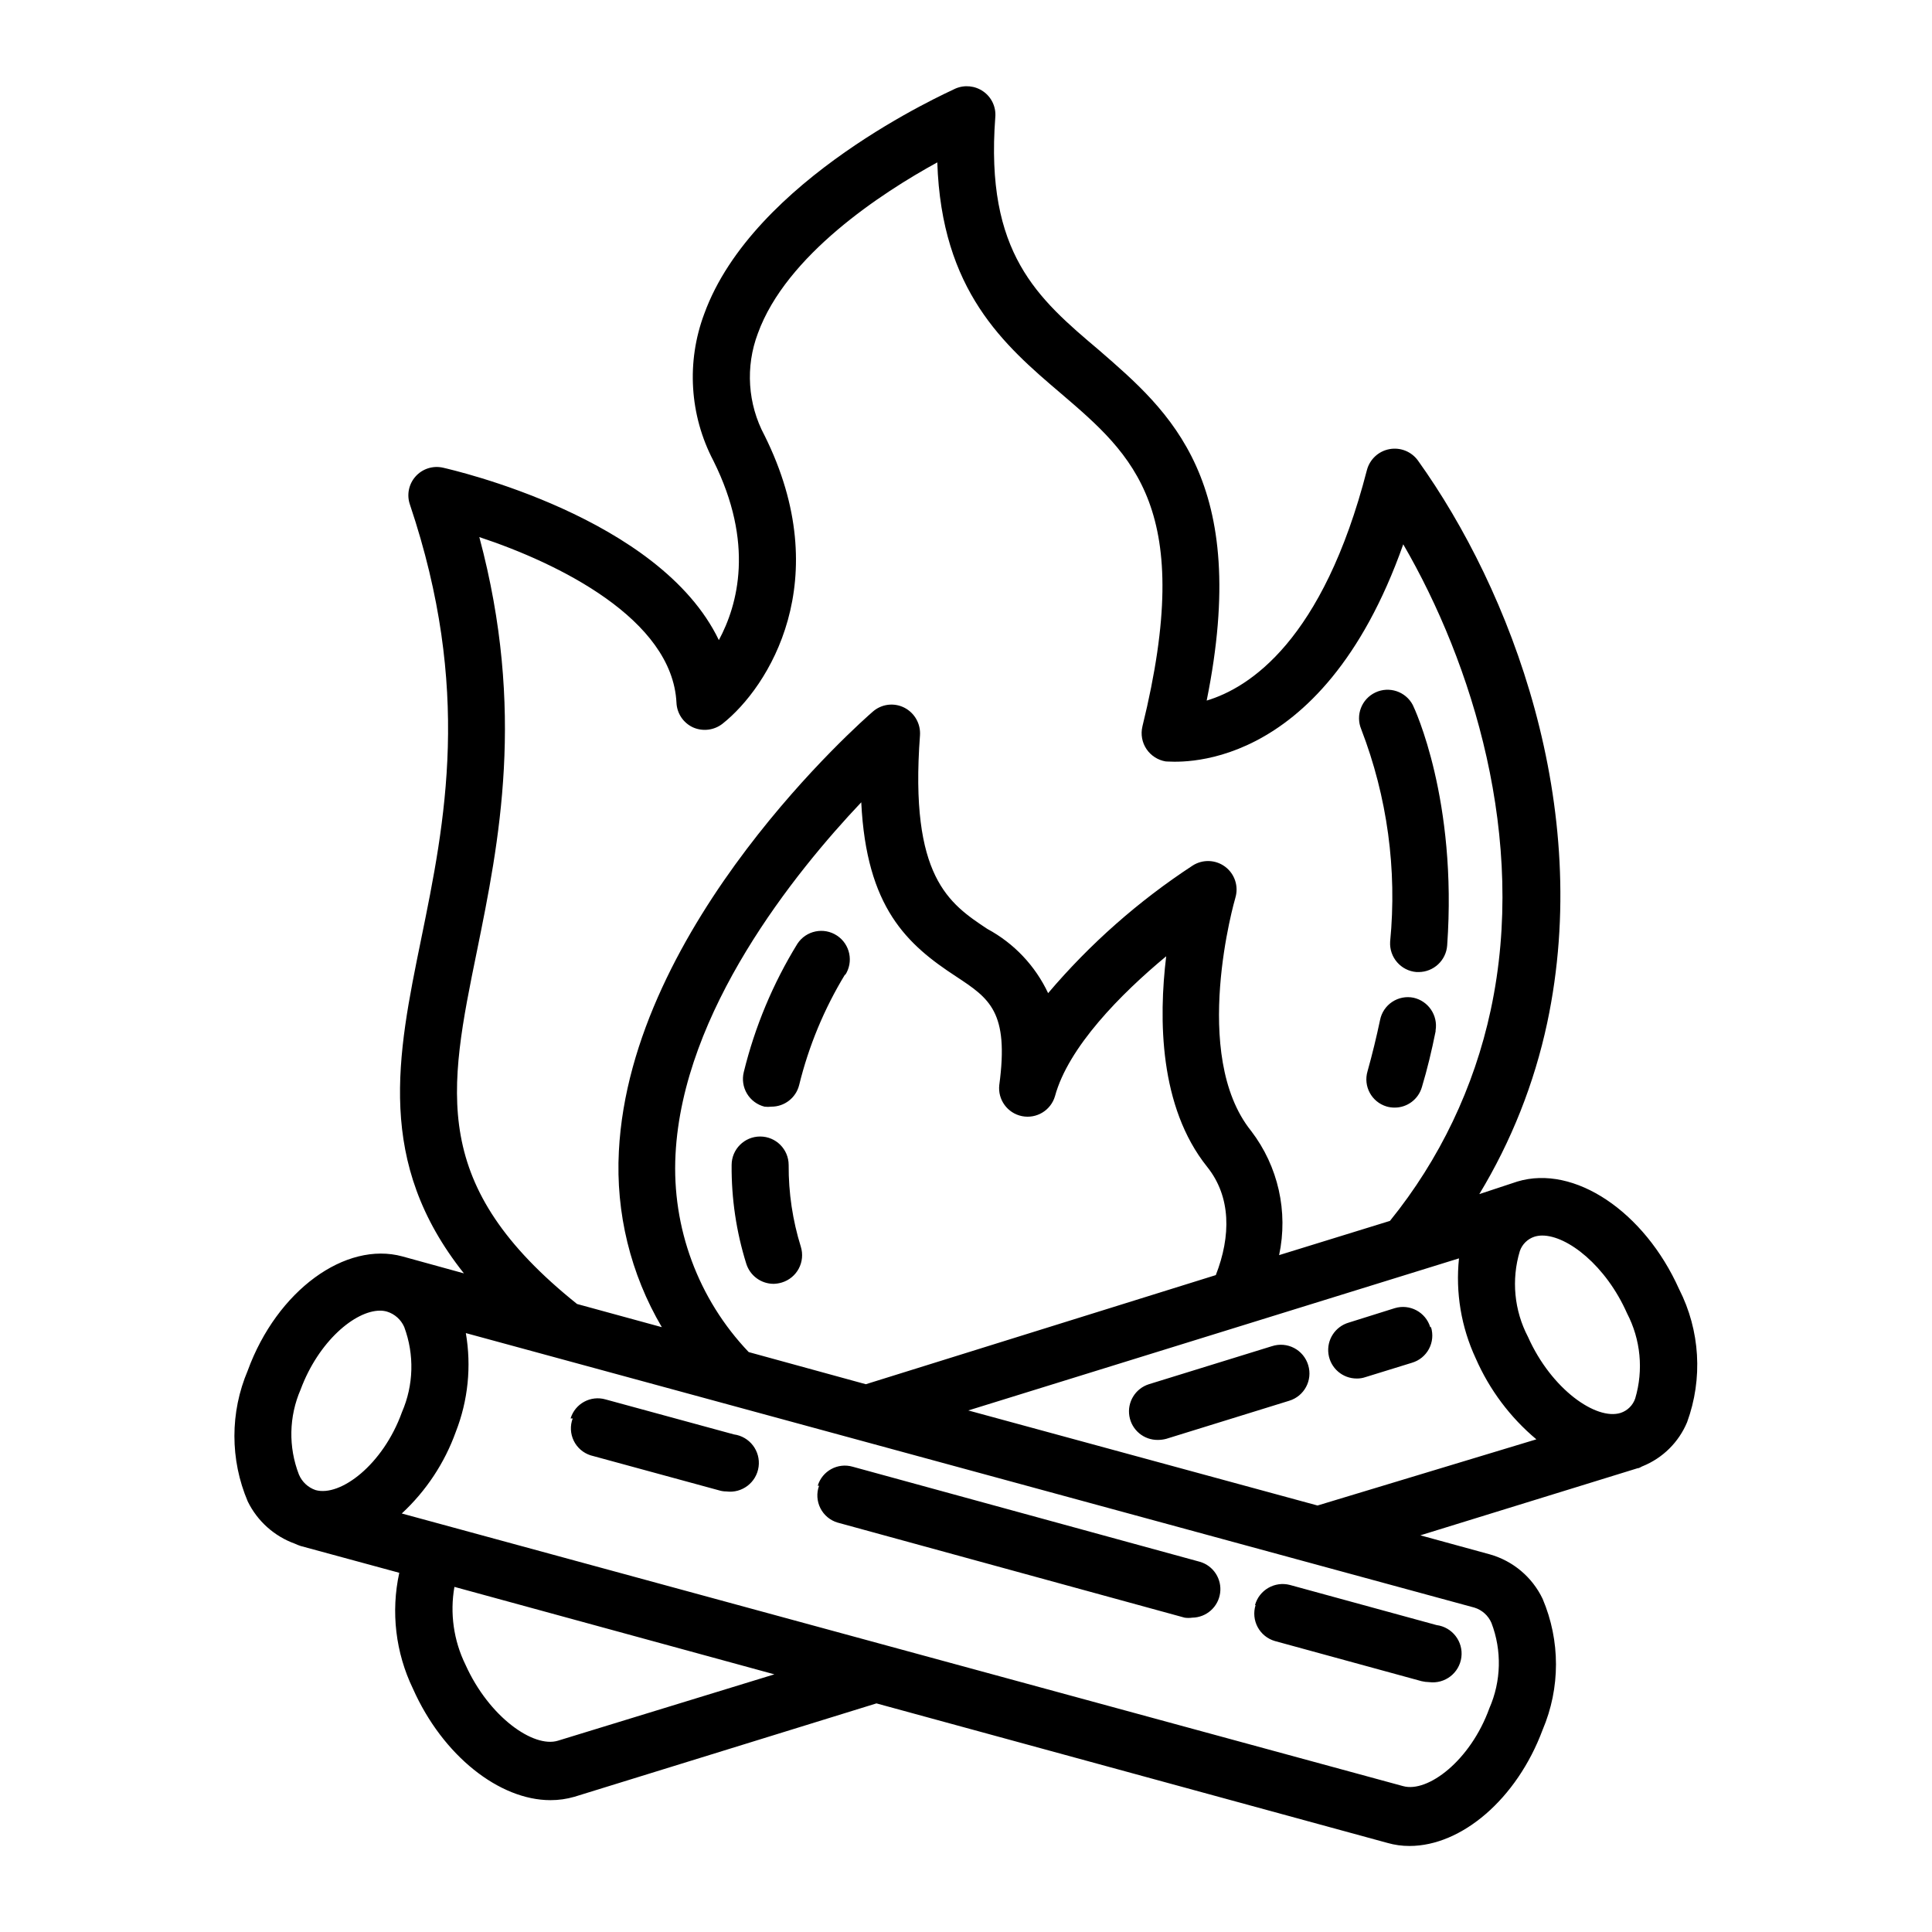 <?xml version="1.0" encoding="UTF-8"?>
<!-- Uploaded to: SVG Repo, www.svgrepo.com, Generator: SVG Repo Mixer Tools -->
<svg fill="#000000" width="800px" height="800px" version="1.1" viewBox="144 144 512 512" xmlns="http://www.w3.org/2000/svg">
 <g>
  <path d="m573.01 530.99c-0.453 0-0.906 0.453-1.359 0.605h-0.004c0.473-0.16 0.93-0.363 1.363-0.605z"/>
  <path d="m588.98 485.64c-9.168-20.504-27.758-33.098-42.875-28.516l-10.074 3.328c8.484-14.008 14.562-29.332 17.984-45.344 12.242-57.484-9.621-114.67-34.258-149.08-1.727-2.371-4.664-3.539-7.547-3-2.883 0.535-5.199 2.684-5.957 5.519-11.688 45.344-31.234 57.738-42.473 61.113 11.793-58.293-9.77-76.582-28.512-92.852-16.273-13.754-30.23-25.645-27.508-61.719 0.25-2.688-0.961-5.305-3.176-6.852-2.168-1.523-4.973-1.812-7.406-0.754-2.215 1.105-53.555 23.879-66.551 59.699-4.762 12.719-3.883 26.863 2.418 38.895 10.934 21.914 6.5 38.188 1.461 47.559-15.668-32.645-70.535-45.09-73.102-45.695-2.66-0.605-5.441 0.277-7.262 2.309-1.824 2.027-2.398 4.887-1.508 7.465 16.473 48.969 9.32 84.137 2.973 115.17-6.348 31.035-12.09 59.098 11.336 88.57l-16.273-4.484c-15.113-4.133-33.25 9.02-41.012 30.23h0.004c-4.719 11.09-4.719 23.621 0 34.711 2.555 5.207 7.035 9.219 12.492 11.184 0.492 0.234 0.996 0.434 1.512 0.605l26.148 7.106c-2.262 10.359-0.984 21.18 3.629 30.73 7.91 17.785 22.922 29.523 36.426 29.523 2.164 0.008 4.32-0.301 6.398-0.906l80.004-24.738 135.43 36.98h-0.004c1.902 0.543 3.871 0.812 5.848 0.805 13.754 0 28.414-12.395 35.266-30.781 4.719-11.09 4.719-23.625 0-34.715-2.754-5.762-7.859-10.059-14.008-11.789l-18.391-5.039 57.586-17.785c0.504 0 0.906-0.402 1.359-0.555l0.004 0.004c5.305-2.16 9.531-6.352 11.738-11.637 4.223-11.539 3.457-24.316-2.117-35.27zm-318.56-89.727c5.793-28.566 12.949-63.48 0.605-109.58 20.906 6.902 51.137 21.715 52.246 43.883 0.117 2.832 1.809 5.359 4.383 6.547 2.578 1.145 5.582 0.777 7.809-0.957 12.242-9.672 30.23-38.09 11.133-76.43v0.004c-4.453-8.328-5.094-18.172-1.762-27.004 7.508-20.758 32.848-37.281 47.559-45.344 1.109 34.059 17.684 48.414 32.797 61.262 19.195 16.426 35.719 30.633 21.562 88.219h0.004c-0.504 2.082-0.102 4.277 1.105 6.043 1.176 1.715 2.992 2.879 5.039 3.227 1.762 0 40.961 4.684 62.977-57.535 18.238 31.387 32.949 77.988 23.176 123.43-4.383 20.465-13.531 39.609-26.703 55.871l-29.371 9.07c2.457-11.523-0.25-23.543-7.406-32.898-16.223-20.152-4.332-61.363-4.18-61.816l-0.004-0.004c0.906-3.031-0.172-6.305-2.699-8.203-2.531-1.898-5.977-2.023-8.637-0.309-14.32 9.371-27.215 20.754-38.289 33.805-3.406-7.258-9.059-13.23-16.121-17.027-10.078-6.699-20.656-13.703-17.836-51.289 0.211-3.07-1.434-5.965-4.18-7.356-2.731-1.371-6.016-0.953-8.312 1.059-2.621 2.266-64.234 56.227-67.309 116.53-0.863 16.312 3.094 32.523 11.387 46.602l-22.469-6.144c-39.199-31.391-34.16-56.227-26.504-93.66zm52.598 54.059c1.914-37.938 31.59-74.715 49.223-93.355 1.359 27.961 12.141 37.684 25.191 46.199 8.766 5.793 14.008 9.27 11.387 28.719v-0.004c-0.441 3.898 2.172 7.484 6.016 8.258 3.844 0.773 7.641-1.52 8.746-5.285 3.527-13 17.434-27.105 29.473-37.082-2.016 16.574-1.863 39.902 10.832 55.773 6.398 7.961 6.348 18.391 2.316 28.719l-92.75 28.918-31.035-8.516c-13.391-14.035-20.406-32.969-19.398-52.344zm-99.805 84.789c-2.82-7.273-2.656-15.363 0.453-22.52 4.734-12.746 14.41-20.906 21.059-20.906 0.613 0 1.227 0.086 1.816 0.25 2.051 0.629 3.723 2.117 4.582 4.082 2.723 7.32 2.508 15.406-0.602 22.57-5.039 14.008-16.375 22.469-22.871 20.656h-0.004c-2.004-0.676-3.617-2.18-4.434-4.133zm68.668 70.535c-6.449 2.016-18.289-6.246-24.535-20.152-3.125-6.387-4.148-13.602-2.922-20.605l84.793 23.176zm242.84-35.266h0.004c2.035 0.625 3.695 2.121 4.531 4.078 2.785 7.305 2.586 15.414-0.551 22.574-5.039 13.957-16.375 22.469-22.871 20.656l-265.36-72.25c6.43-5.953 11.34-13.363 14.309-21.613 3.262-8.324 4.184-17.383 2.668-26.195zm-41.562-27.055-92.551-25.191 130.04-40.305c-0.949 9.07 0.582 18.23 4.434 26.5 3.629 8.297 9.129 15.645 16.07 21.461zm84.188-28.367c-0.617 1.816-2.055 3.234-3.879 3.832-6.449 2.016-18.34-6.246-24.535-20.152-3.664-7-4.441-15.156-2.168-22.723 0.621-1.816 2.055-3.234 3.879-3.828 0.672-0.203 1.367-0.305 2.066-0.305 6.699 0 16.879 7.961 22.469 20.605 3.625 6.961 4.402 15.051 2.168 22.57zm-100.76 54.766c1.105-4.019 5.238-6.398 9.27-5.34l38.844 10.629c4.172 0.543 7.117 4.367 6.574 8.539-0.543 4.176-4.367 7.117-8.539 6.578-0.68-0.012-1.355-0.094-2.016-0.254l-38.844-10.629c-1.957-0.559-3.609-1.887-4.574-3.68-0.969-1.793-1.172-3.898-0.562-5.844zm-115.88-31.641c1.188-3.934 5.32-6.18 9.27-5.035l91.996 25.191v-0.004c3.59 1.047 5.879 4.566 5.371 8.277-0.504 3.707-3.644 6.488-7.387 6.535-0.668 0.098-1.348 0.098-2.016 0l-91.945-25.191v0.004c-1.992-0.586-3.652-1.969-4.586-3.82-0.934-1.852-1.062-4.008-0.352-5.957zm-65.496-17.836v0.004c1.188-3.934 5.32-6.18 9.27-5.039l34.008 9.27c4.172 0.559 7.106 4.391 6.547 8.566-0.555 4.172-4.391 7.106-8.562 6.547-0.668 0-1.328-0.102-1.965-0.301l-34.008-9.27c-1.953-0.629-3.566-2.027-4.461-3.875-0.895-1.844-0.992-3.977-0.273-5.898zm195.48-14.105c1.211 3.996-1.047 8.211-5.039 9.422l-32.547 10.078h0.004c-0.723 0.195-1.469 0.297-2.219 0.301-3.754 0.07-6.992-2.629-7.598-6.332-0.609-3.707 1.598-7.297 5.18-8.43l32.598-10.078v0.004c1.941-0.645 4.062-0.473 5.879 0.477 1.812 0.953 3.164 2.598 3.742 4.559zm32.547-10.078v0.004c0.594 1.918 0.395 3.992-0.551 5.762-0.945 1.773-2.562 3.09-4.488 3.66l-12.395 3.828c-0.711 0.238-1.461 0.359-2.215 0.352-3.769 0.027-6.984-2.731-7.527-6.461-0.547-3.731 1.742-7.293 5.359-8.352l12.195-3.828c3.992-1.207 8.207 1.047 9.418 5.039zm-167.01-21.309c0.594 1.926 0.398 4.008-0.547 5.785-0.945 1.777-2.562 3.106-4.492 3.688-0.719 0.219-1.465 0.336-2.219 0.352-3.305-0.023-6.219-2.184-7.203-5.34-2.644-8.461-3.953-17.281-3.879-26.148 0-4.172 3.383-7.555 7.559-7.555 4.172 0 7.555 3.383 7.555 7.555-0.043 7.344 1.043 14.652 3.227 21.664zm11.738-72.195c-5.543 9.109-9.656 19.016-12.191 29.371-0.855 3.363-3.891 5.711-7.356 5.695-0.605 0.074-1.215 0.074-1.816 0-1.941-0.488-3.613-1.727-4.644-3.449-1.031-1.719-1.332-3.777-0.848-5.723 2.938-12.004 7.731-23.477 14.211-34.004 2.293-3.492 6.984-4.465 10.477-2.168 3.492 2.297 4.461 6.988 2.168 10.48zm156.48 15.113c-1.008 5.039-2.215 10.078-3.629 14.762-0.926 3.234-3.891 5.461-7.254 5.441-0.719 0-1.43-0.102-2.117-0.301-3.961-1.191-6.211-5.356-5.039-9.32 1.258-4.484 2.367-9.07 3.324-13.602 0.391-1.961 1.543-3.688 3.211-4.793 1.664-1.105 3.699-1.504 5.656-1.102 3.941 0.879 6.504 4.684 5.848 8.664zm-19.699-80.055c-1.566-3.731 0.082-8.027 3.738-9.754 3.656-1.73 8.027-0.27 9.914 3.305 0.504 1.008 11.84 25.191 9.117 63.73v0.004c-0.289 3.965-3.582 7.035-7.555 7.051h-0.555c-4.144-0.32-7.266-3.91-7.004-8.059 1.867-19.102-0.758-38.371-7.656-56.277z"/>
 </g>
</svg>